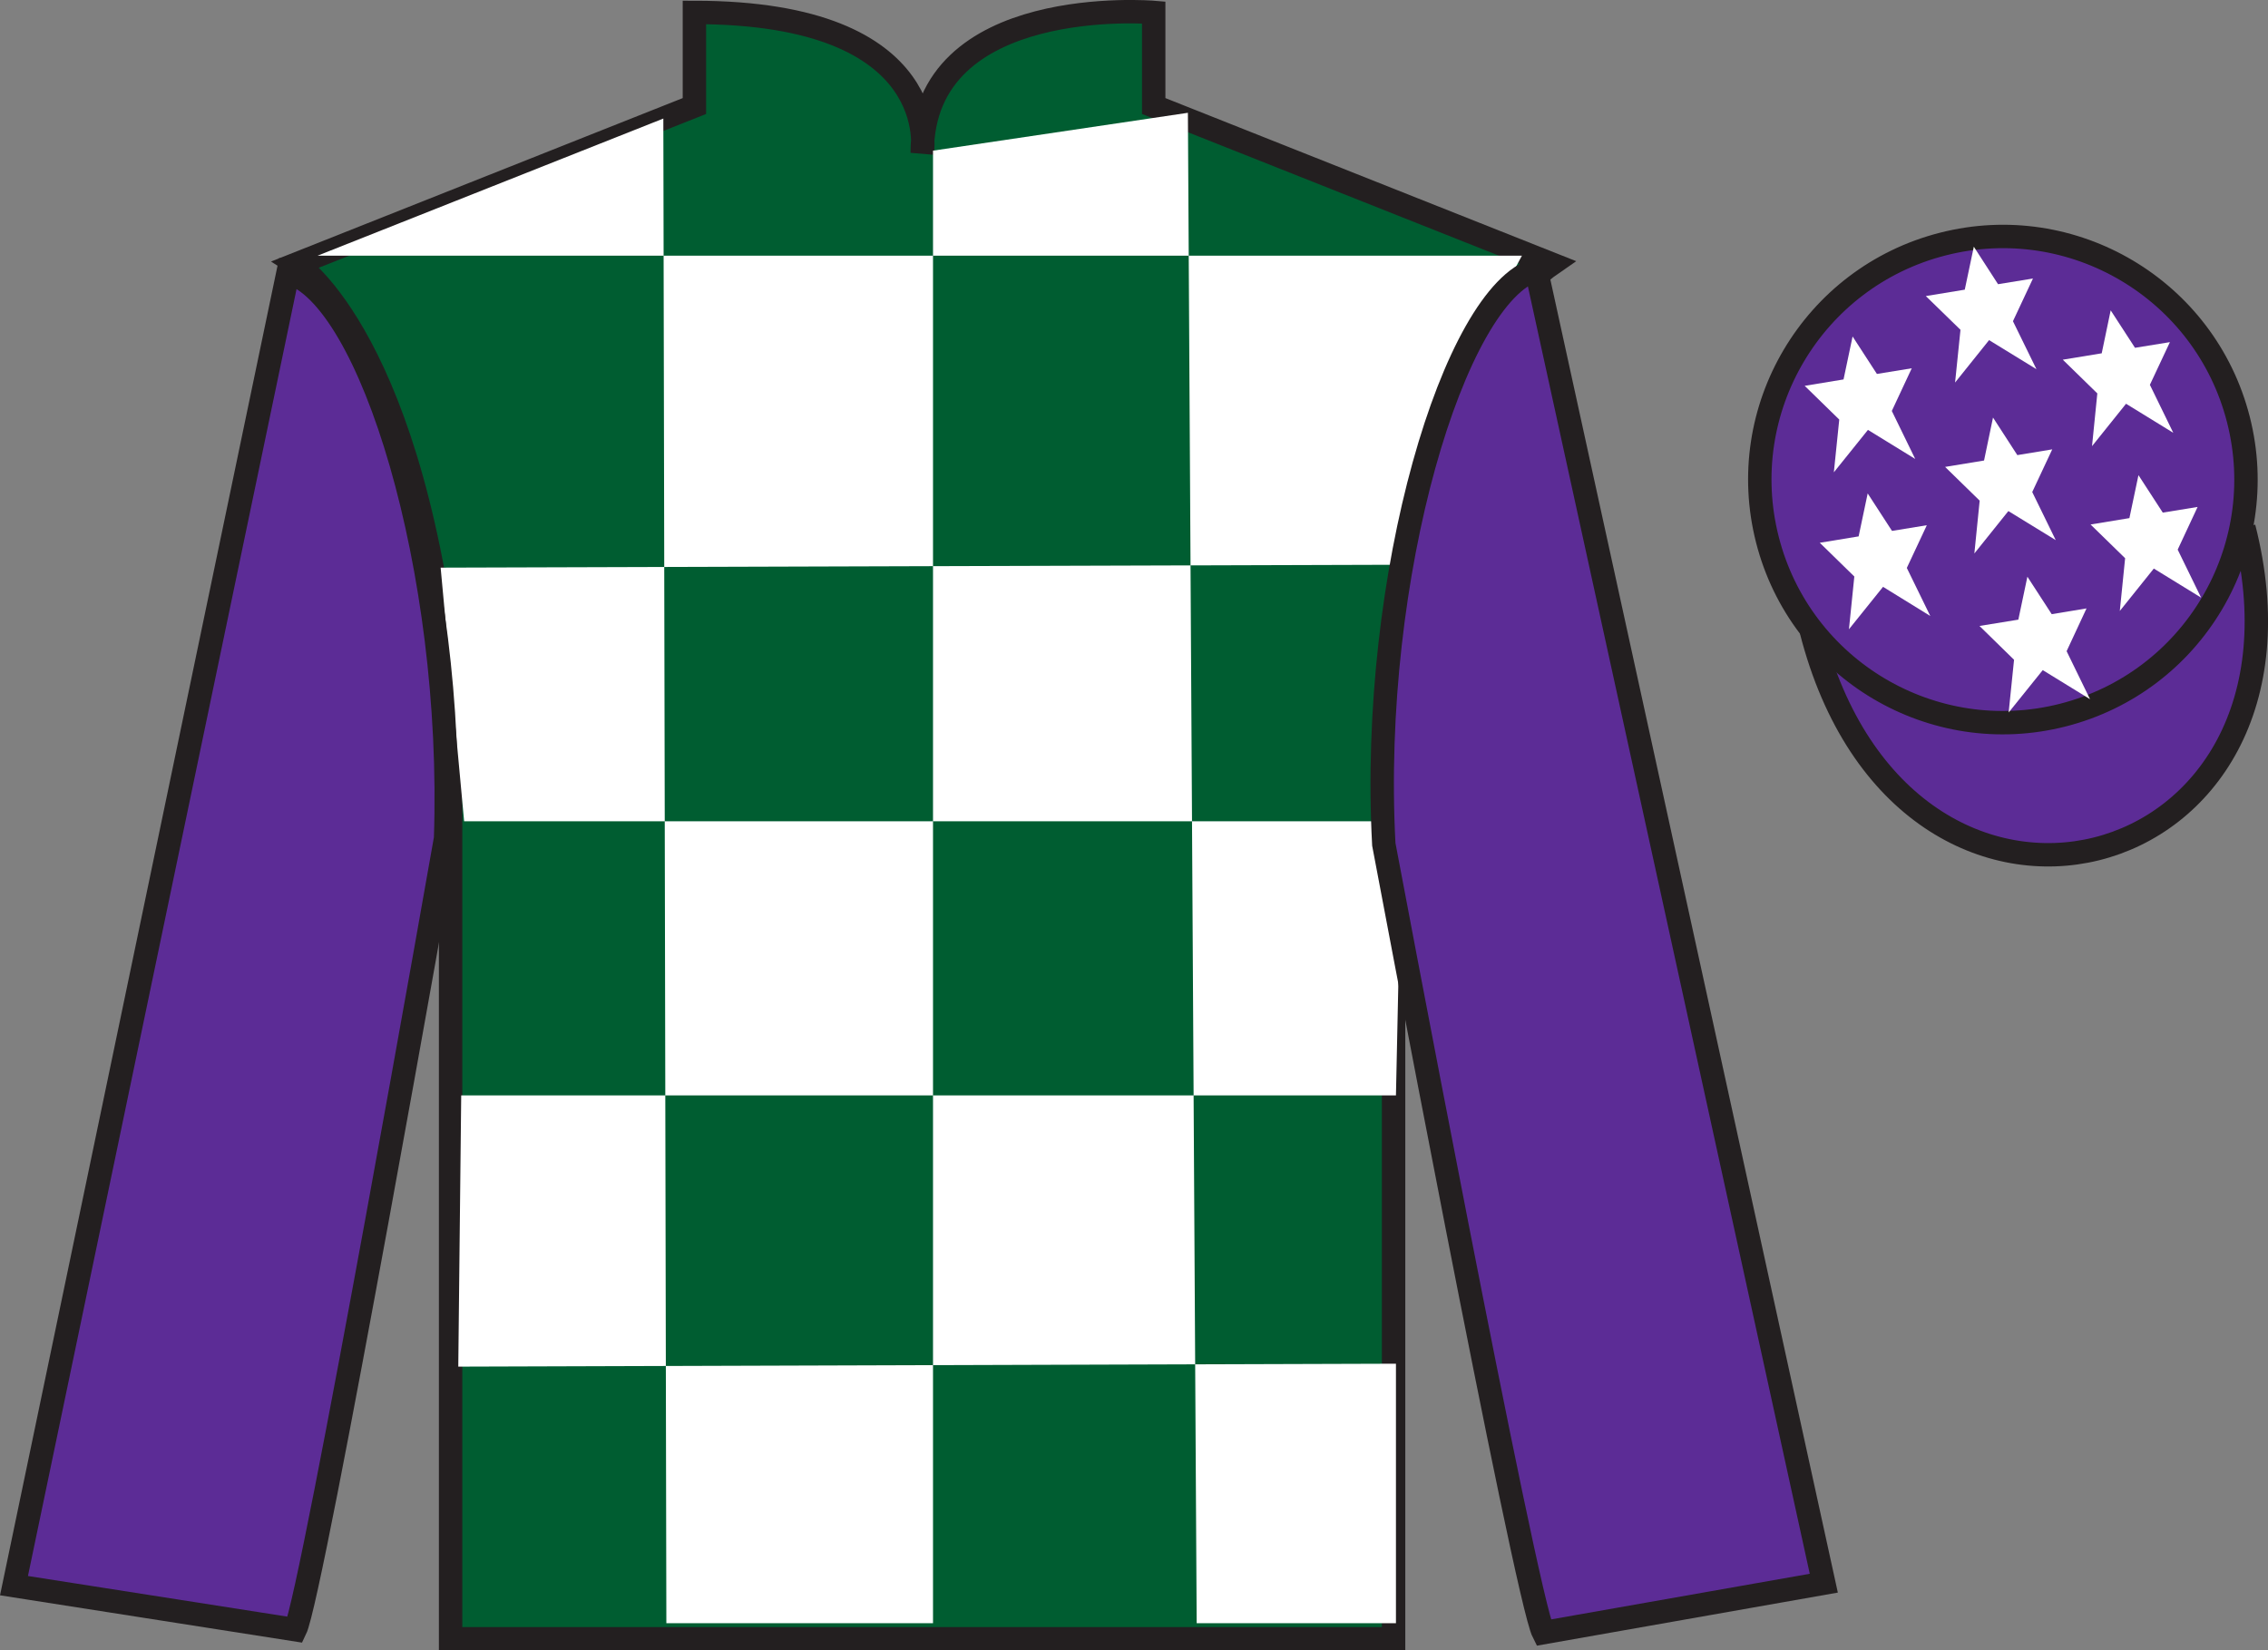 <?xml version="1.0" encoding="UTF-8"?>
<svg xmlns="http://www.w3.org/2000/svg" xmlns:xlink="http://www.w3.org/1999/xlink" width="96.91pt" height="70.53pt" viewBox="0 0 96.91 70.53" version="1.1">
<rect x="0" y="0" width="96.91" height="70.53" fill="#808080" stroke="none"/>
<g id="surface0">
<path style="fill-rule:nonzero;fill:rgb(36.085%,17.488%,58.595%);fill-opacity:1;stroke-width:10;stroke-linecap:butt;stroke-linejoin:miter;stroke:rgb(13.73%,12.16%,12.549%);stroke-opacity:1;stroke-miterlimit:4;" d="M 773.906 435.925 C 813.594 280.261 997.539 327.878 958.789 479.87 " transform="matrix(0.1,0,0,-0.1,0,70.53)"/>
<path style=" stroke:none;fill-rule:nonzero;fill:rgb(0%,36.333%,19.509%);fill-opacity:1;" d="M 12.672 11.281 C 12.672 11.281 17.754 14.531 19.254 29.863 C 19.254 29.863 19.254 44.863 19.254 70.031 L 59.547 70.031 L 59.547 29.695 C 59.547 29.695 61.34 14.695 66.297 11.281 L 49.297 4.531 L 49.297 0.531 C 49.297 0.531 39.406 -0.305 39.406 6.531 C 39.406 6.531 40.422 0.531 29.672 0.531 L 29.672 4.531 L 12.672 11.281 "/>
<path style="fill:none;stroke-width:10;stroke-linecap:butt;stroke-linejoin:miter;stroke:rgb(13.73%,12.16%,12.549%);stroke-opacity:1;stroke-miterlimit:4;" d="M 126.719 592.487 C 126.719 592.487 177.539 559.987 192.539 406.667 C 192.539 406.667 192.539 256.667 192.539 4.987 L 595.469 4.987 L 595.469 408.347 C 595.469 408.347 613.398 558.347 662.969 592.487 L 492.969 659.987 L 492.969 699.987 C 492.969 699.987 394.062 708.347 394.062 639.987 C 394.062 639.987 404.219 699.987 296.719 699.987 L 296.719 659.987 L 126.719 592.487 Z M 126.719 592.487 " transform="matrix(0.1,0,0,-0.1,0,70.53)"/>
<path style=" stroke:none;fill-rule:nonzero;fill:rgb(100%,100%,100%);fill-opacity:1;" d="M 28.344 5.066 L 28.473 69.367 L 39.867 69.367 L 39.867 6.438 L 50.758 4.82 L 51.133 69.367 L 59.648 69.367 L 59.648 58.277 L 19.582 58.402 L 19.707 46.812 L 59.648 46.812 L 59.898 35.098 L 19.832 35.098 L 18.828 24.258 L 60.398 24.133 C 60.652 18.836 65.031 10.926 65.031 10.926 L 13.57 10.926 L 28.344 5.066 "/>
<path style=" stroke:none;fill-rule:nonzero;fill:rgb(36.085%,17.488%,58.595%);fill-opacity:1;" d="M 12.617 69.645 C 13.352 68.137 19.039 35.832 19.039 35.832 C 19.43 24.328 15.816 12.613 12.309 11.645 L 0.598 67.762 L 12.617 69.645 "/>
<path style="fill:none;stroke-width:10;stroke-linecap:butt;stroke-linejoin:miter;stroke:rgb(13.73%,12.16%,12.549%);stroke-opacity:1;stroke-miterlimit:4;" d="M 126.172 8.855 C 133.516 23.933 190.391 346.98 190.391 346.98 C 194.297 462.019 158.164 579.167 123.086 588.855 L 5.977 27.683 L 126.172 8.855 Z M 126.172 8.855 " transform="matrix(0.1,0,0,-0.1,0,70.53)"/>
<path style=" stroke:none;fill-rule:nonzero;fill:rgb(36.085%,17.488%,58.595%);fill-opacity:1;" d="M 77.93 67.656 L 65.641 11.52 C 62.152 12.555 58.516 24.59 59.129 36.082 C 59.129 36.082 65.188 68.277 65.949 69.77 L 77.93 67.656 "/>
<path style="fill:none;stroke-width:10;stroke-linecap:butt;stroke-linejoin:miter;stroke:rgb(13.73%,12.16%,12.549%);stroke-opacity:1;stroke-miterlimit:4;" d="M 779.297 28.738 L 656.406 590.105 C 621.523 579.753 585.156 459.402 591.289 344.48 C 591.289 344.48 651.875 22.527 659.492 7.605 L 779.297 28.738 Z M 779.297 28.738 " transform="matrix(0.1,0,0,-0.1,0,70.53)"/>
<path style=" stroke:none;fill-rule:nonzero;fill:rgb(36.085%,17.488%,58.595%);fill-opacity:1;" d="M 88.148 30.559 C 93.707 29.141 97.062 23.484 95.645 17.926 C 94.227 12.367 88.57 9.012 83.016 10.43 C 77.457 11.848 74.102 17.504 75.52 23.062 C 76.938 28.621 82.594 31.977 88.148 30.559 "/>
<path style="fill:none;stroke-width:10;stroke-linecap:butt;stroke-linejoin:miter;stroke:rgb(13.73%,12.16%,12.549%);stroke-opacity:1;stroke-miterlimit:4;" d="M 881.484 399.714 C 937.07 413.894 970.625 470.456 956.445 526.042 C 942.266 581.628 885.703 615.183 830.156 601.003 C 774.57 586.823 741.016 530.261 755.195 474.675 C 769.375 419.089 825.938 385.534 881.484 399.714 Z M 881.484 399.714 " transform="matrix(0.1,0,0,-0.1,0,70.53)"/>
<path style=" stroke:none;fill-rule:nonzero;fill:rgb(100%,100%,100%);fill-opacity:1;" d="M 86.629 24.645 L 86.242 26.48 L 84.582 26.75 L 86.059 28.195 L 85.828 30.449 L 87.285 28.637 L 89.305 29.879 L 88.305 27.828 L 89.156 26 L 87.668 26.246 L 86.629 24.645 "/>
<path style=" stroke:none;fill-rule:nonzero;fill:rgb(100%,100%,100%);fill-opacity:1;" d="M 90.188 13.262 L 89.805 15.098 L 88.141 15.371 L 89.617 16.812 L 89.391 19.066 L 90.844 17.254 L 92.863 18.496 L 91.863 16.445 L 92.719 14.621 L 91.227 14.863 L 90.188 13.262 "/>
<path style=" stroke:none;fill-rule:nonzero;fill:rgb(100%,100%,100%);fill-opacity:1;" d="M 91.375 20.305 L 90.988 22.141 L 89.328 22.414 L 90.805 23.855 L 90.578 26.109 L 92.031 24.297 L 94.051 25.539 L 93.051 23.488 L 93.902 21.664 L 92.414 21.906 L 91.375 20.305 "/>
<path style=" stroke:none;fill-rule:nonzero;fill:rgb(100%,100%,100%);fill-opacity:1;" d="M 79.16 14.379 L 78.773 16.215 L 77.113 16.488 L 78.59 17.93 L 78.359 20.184 L 79.816 18.371 L 81.836 19.613 L 80.836 17.562 L 81.688 15.738 L 80.199 15.98 L 79.16 14.379 "/>
<path style=" stroke:none;fill-rule:nonzero;fill:rgb(100%,100%,100%);fill-opacity:1;" d="M 85.16 17.844 L 84.777 19.68 L 83.113 19.953 L 84.59 21.395 L 84.363 23.652 L 85.816 21.84 L 87.84 23.082 L 86.836 21.027 L 87.691 19.203 L 86.199 19.449 L 85.16 17.844 "/>
<path style=" stroke:none;fill-rule:nonzero;fill:rgb(100%,100%,100%);fill-opacity:1;" d="M 79.805 21.086 L 79.418 22.922 L 77.758 23.195 L 79.234 24.637 L 79.004 26.891 L 80.461 25.078 L 82.48 26.324 L 81.477 24.27 L 82.332 22.445 L 80.844 22.688 L 79.805 21.086 "/>
<path style=" stroke:none;fill-rule:nonzero;fill:rgb(100%,100%,100%);fill-opacity:1;" d="M 84.34 10.543 L 83.953 12.379 L 82.289 12.652 L 83.77 14.094 L 83.539 16.348 L 84.992 14.535 L 87.016 15.777 L 86.012 13.727 L 86.867 11.902 L 85.375 12.145 L 84.34 10.543 "/>
</g>
</svg>
